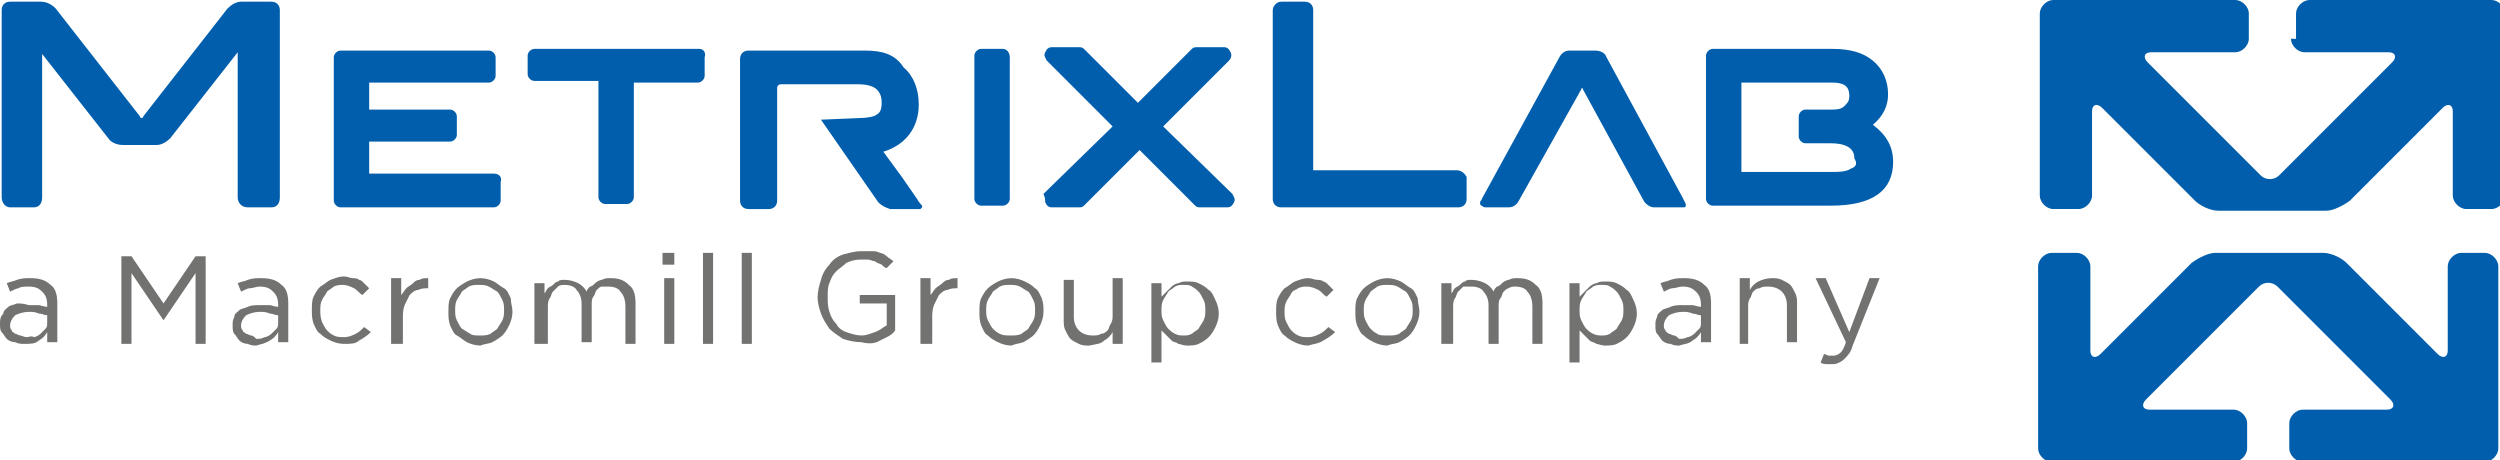 <?xml version="1.0" encoding="utf-8"?>
<!-- Generator: Adobe Illustrator 24.2.1, SVG Export Plug-In . SVG Version: 6.00 Build 0)  -->
<svg version="1.1" id="Layer_1" xmlns="http://www.w3.org/2000/svg" xmlns:xlink="http://www.w3.org/1999/xlink" x="0px" y="0px"
	 viewBox="0 0 148.3 27.3" style="enable-background:new 0 0 148.3 27.3;" xml:space="preserve">
<style type="text/css">
	.st0{fill:#005EAC;}
	.st1{fill:#727271;}
</style>
<g>
	<path class="st0" d="M135.9,2.3c0,0.4,0.4,0.8,0.8,0.8h5c0.4,0,0.5,0.3,0.2,0.6l-6.7,6.7c-0.3,0.3-0.8,0.3-1.1,0l-6.7-6.7
		c-0.3-0.3-0.2-0.6,0.2-0.6h5c0.4,0,0.8-0.4,0.8-0.8V0.8c0-0.4-0.4-0.8-0.8-0.8h-10.8c-0.4,0-0.8,0.4-0.8,0.8v10.8
		c0,0.4,0.4,0.8,0.8,0.8h1.5c0.4,0,0.8-0.4,0.8-0.8v-5c0-0.4,0.3-0.5,0.6-0.2l5.5,5.5c0.3,0.3,0.9,0.6,1.4,0.6h2.4h1.6h2.4
		c0.4,0,1-0.3,1.4-0.6l5.5-5.5c0.3-0.3,0.6-0.2,0.6,0.2v5c0,0.4,0.4,0.8,0.8,0.8h1.5c0.4,0,0.8-0.4,0.8-0.8V0.8
		c0-0.4-0.4-0.8-0.8-0.8h-10.8c-0.4,0-0.8,0.4-0.8,0.8V2.3z"/>
	<path class="st0" d="M145.2,20.8c0,0.4-0.3,0.5-0.6,0.2l-5.4-5.4c-0.3-0.3-0.9-0.6-1.4-0.6h-2.4h-1.6h-2.4c-0.4,0-1,0.3-1.4,0.6
		l-5.4,5.4c-0.3,0.3-0.6,0.2-0.6-0.2v-5c0-0.4-0.4-0.8-0.8-0.8h-1.5c-0.4,0-0.8,0.4-0.8,0.8v10.8c0,0.4,0.4,0.8,0.8,0.8l10.8,0
		c0.4,0,0.8-0.4,0.8-0.8v-1.5c0-0.4-0.4-0.8-0.8-0.8h-5c-0.4,0-0.5-0.3-0.2-0.6l6.7-6.7c0.3-0.3,0.8-0.3,1.1,0l6.7,6.7
		c0.3,0.3,0.2,0.6-0.2,0.6h-5c-0.4,0-0.8,0.4-0.8,0.8v1.5c0,0.4,0.4,0.8,0.8,0.8l10.8,0c0.4,0,0.8-0.4,0.8-0.8V15.8
		c0-0.4-0.4-0.8-0.8-0.8H146c-0.4,0-0.8,0.4-0.8,0.8V20.8z"/>
	<path class="st0" d="M16.1,0.1h-1.8c-0.3,0-0.6,0.2-0.8,0.4l-5,6.4c0,0.1-0.1,0.1-0.1,0.1c0,0-0.1,0-0.1-0.1l-5-6.4
		C3,0.2,2.7,0.1,2.4,0.1H0.6c-0.3,0-0.5,0.2-0.5,0.5v11.1c0,0.3,0.2,0.6,0.5,0.6H2c0.3,0,0.5-0.2,0.5-0.6V3.2l4,5.1
		C6.7,8.5,7,8.6,7.3,8.6h1h1c0.3,0,0.6-0.2,0.8-0.4l4-5.1v8.6c0,0.3,0.2,0.6,0.6,0.6h1.4c0.3,0,0.5-0.2,0.5-0.6V0.6
		C16.6,0.3,16.4,0.1,16.1,0.1"/>
	<path class="st0" d="M29.3,10.3h-7.4V8.4h4.8c0.2,0,0.4-0.2,0.4-0.4V6.9c0-0.2-0.2-0.4-0.4-0.4h-4.8V4.9H29c0.2,0,0.4-0.2,0.4-0.4
		V3.4c0-0.2-0.2-0.4-0.4-0.4h-8.8c-0.2,0-0.4,0.2-0.4,0.4v8.5c0,0.2,0.2,0.4,0.4,0.4h9.1c0.2,0,0.4-0.2,0.4-0.4v-1.1
		C29.8,10.5,29.6,10.3,29.3,10.3"/>
	<path class="st0" d="M41.5,2.9h-9.8c-0.2,0-0.4,0.2-0.4,0.4v1.1c0,0.2,0.2,0.4,0.4,0.4h3.8v6.9c0,0.2,0.2,0.4,0.4,0.4h1.3
		c0.2,0,0.4-0.2,0.4-0.4V4.9h3.8c0.2,0,0.4-0.2,0.4-0.4V3.4C41.9,3.1,41.7,2.9,41.5,2.9"/>
	<path class="st0" d="M59.5,2.9h-1.3c-0.2,0-0.4,0.2-0.4,0.4v8.5c0,0.2,0.2,0.4,0.4,0.4h1.3c0.2,0,0.4-0.2,0.4-0.4V3.4
		C59.9,3.1,59.7,2.9,59.5,2.9"/>
	<path class="st0" d="M69,7.5l3.9-3.9c0.1-0.1,0.2-0.3,0.1-0.5c-0.1-0.2-0.2-0.3-0.4-0.3h-1.6c-0.1,0-0.2,0-0.3,0.1l-3.2,3.2
		l-3.2-3.2c-0.1-0.1-0.2-0.1-0.3-0.1h-1.6c-0.2,0-0.3,0.1-0.4,0.3c-0.1,0.2,0,0.3,0.1,0.5l3.9,3.9l-4.1,4C62,11.7,62,11.9,62,12
		c0.1,0.2,0.2,0.3,0.4,0.3H64c0.1,0,0.2,0,0.3-0.1l3.3-3.3l3.3,3.3c0.1,0.1,0.2,0.1,0.3,0.1h1.6c0.2,0,0.3-0.1,0.4-0.3
		c0.1-0.2,0-0.3-0.1-0.5L69,7.5z"/>
	<path class="st0" d="M86.4,10.1h-8.5V0.6c0-0.3-0.2-0.5-0.5-0.5H76c-0.3,0-0.5,0.3-0.5,0.5v11.2c0,0.3,0.2,0.5,0.5,0.5h10.5
		c0.3,0,0.5-0.2,0.5-0.5v-1.3C86.9,10.3,86.7,10.1,86.4,10.1"/>
	<path class="st0" d="M93.8,5.3C93.8,5.2,93.9,5.2,93.8,5.3c0.1-0.1,0.1-0.1,0.1,0l3.6,6.6c0.1,0.2,0.4,0.4,0.6,0.4h1.4
		c0.1,0,0.2,0,0.3,0c0,0,0.1,0,0.1,0c0,0,0.1,0,0.1-0.1c0,0,0,0,0-0.1c0,0-0.1-0.2-0.2-0.4l-4.5-8.3C95.2,3.1,94.9,3,94.6,3h-1.5
		c-0.3,0-0.5,0.2-0.6,0.4l-4.6,8.4c0,0.1-0.1,0.1-0.1,0.2c0,0.1,0,0.2,0.1,0.2c0.1,0.1,0.2,0.1,0.2,0.1h1.4c0.3,0,0.5-0.2,0.6-0.4
		L93.8,5.3z"/>
	<path class="st0" d="M44.4,3c-0.3,0-0.5,0.2-0.5,0.5v8.4c0,0.3,0.2,0.5,0.5,0.5h1.2c0.3,0,0.5-0.2,0.5-0.5V5.2
		c0-0.1,0.1-0.2,0.2-0.2h0.4h4.2c0.5,0,0.9,0.1,1.1,0.3c0.2,0.2,0.3,0.4,0.3,0.8c0,0.4-0.1,0.6-0.3,0.7C51.9,6.9,51.5,7,51,7
		l-2.3,0.1l3.4,4.9c0.2,0.2,0.4,0.3,0.7,0.4h1.5c0.1,0,0.2,0,0.2,0c0,0,0.1,0,0.1,0c0,0,0.1-0.1,0.1-0.1c0,0,0-0.1,0-0.1
		c0,0-0.2-0.2-0.3-0.4l-0.9-1.3l-1.1-1.5c1.3-0.4,2.1-1.4,2.1-2.8c0,0,0,0,0,0c0,0,0,0,0,0c0-0.9-0.3-1.7-0.9-2.2
		C53.1,3.2,52.3,3,51.3,3h0H44.4z"/>
	<path class="st0" d="M111.1,7.4c0.6-0.5,0.9-1.1,0.9-1.8c0-0.8-0.3-1.5-0.9-2c-0.6-0.5-1.4-0.7-2.4-0.7h-7.1
		c-0.2,0-0.4,0.2-0.4,0.4v8.5c0,0.2,0.2,0.4,0.4,0.4h7c2.5,0,3.7-0.9,3.7-2.6C112.3,8.7,111.9,8,111.1,7.4 M109.8,10
		c-0.3,0.2-0.7,0.2-1.2,0.2h-5.3V8.6v-2V4.9h5.4c0.9,0,1,0.4,1,0.8c0,0.3-0.1,0.4-0.3,0.6c-0.2,0.2-0.5,0.2-0.8,0.2h-1.5
		c-0.2,0-0.4,0.2-0.4,0.4v0l0,0v1.2h0v0c0,0.2,0.2,0.4,0.4,0.4h1.5c1.4,0,1.4,0.7,1.4,0.9C110.2,9.7,110.1,9.9,109.8,10"/>
	<path class="st1" d="M1.2,19.9c-0.1,0-0.2-0.1-0.3-0.1c-0.1-0.1-0.2-0.1-0.2-0.2c-0.1-0.1-0.1-0.2-0.1-0.3v0c0-0.2,0.1-0.4,0.3-0.6
		c0.2-0.1,0.5-0.2,0.8-0.2c0.2,0,0.4,0,0.6,0.1c0.2,0,0.3,0.1,0.5,0.1v0.4c0,0.2,0,0.3-0.1,0.4c-0.1,0.1-0.2,0.2-0.3,0.3
		c-0.1,0.1-0.3,0.2-0.4,0.2C1.9,19.9,1.7,20,1.6,20C1.4,20,1.3,19.9,1.2,19.9 M2.3,20.2c0.2-0.1,0.4-0.3,0.5-0.5v0.6h0.6V18
		c0-0.5-0.1-0.9-0.4-1.1c-0.3-0.3-0.7-0.4-1.2-0.4c-0.3,0-0.5,0-0.8,0.1c-0.2,0.1-0.4,0.1-0.6,0.2l0.2,0.5c0.2-0.1,0.4-0.2,0.5-0.2
		C1.2,17,1.5,17,1.7,17c0.4,0,0.6,0.1,0.8,0.3c0.2,0.2,0.3,0.4,0.3,0.8v0.1c-0.2,0-0.4-0.1-0.5-0.1c-0.2,0-0.4,0-0.6,0
		C1.4,18,1.2,18,1,18c-0.2,0.1-0.4,0.1-0.5,0.2c-0.1,0.1-0.3,0.2-0.3,0.4C0,18.8,0,19,0,19.2v0c0,0.2,0,0.4,0.1,0.5
		c0.1,0.1,0.2,0.3,0.3,0.4c0.1,0.1,0.3,0.2,0.5,0.2c0.2,0.1,0.4,0.1,0.5,0.1C1.8,20.4,2.1,20.4,2.3,20.2 M7.2,20.4h0.6v-4.2l1.9,2.8
		h0l1.9-2.8v4.2h0.6v-5.2h-0.6L9.7,18l-1.9-2.8H7.2V20.4z M14.9,19.9c-0.1,0-0.2-0.1-0.3-0.1c-0.1-0.1-0.2-0.1-0.2-0.2
		c-0.1-0.1-0.1-0.2-0.1-0.3v0c0-0.2,0.1-0.4,0.3-0.6c0.2-0.1,0.5-0.2,0.8-0.2c0.2,0,0.4,0,0.6,0.1c0.2,0,0.3,0.1,0.5,0.1v0.4
		c0,0.2,0,0.3-0.1,0.4s-0.2,0.2-0.3,0.3c-0.1,0.1-0.3,0.2-0.4,0.2c-0.2,0.1-0.3,0.1-0.5,0.1C15.1,20,15,19.9,14.9,19.9 M16,20.2
		c0.2-0.1,0.4-0.3,0.5-0.5v0.6h0.6V18c0-0.5-0.1-0.9-0.4-1.1c-0.3-0.3-0.7-0.4-1.2-0.4c-0.3,0-0.5,0-0.8,0.1
		c-0.2,0.1-0.4,0.1-0.6,0.2l0.2,0.5c0.2-0.1,0.4-0.2,0.5-0.2c0.2,0,0.4-0.1,0.6-0.1c0.4,0,0.6,0.1,0.8,0.3c0.2,0.2,0.3,0.4,0.3,0.8
		v0.1c-0.2,0-0.4-0.1-0.5-0.1s-0.4,0-0.6,0c-0.2,0-0.5,0-0.7,0.1c-0.2,0.1-0.4,0.1-0.5,0.2c-0.1,0.1-0.3,0.2-0.3,0.4
		c-0.1,0.2-0.1,0.3-0.1,0.5v0c0,0.2,0,0.4,0.1,0.5c0.1,0.1,0.2,0.3,0.3,0.4c0.1,0.1,0.3,0.2,0.5,0.2c0.2,0.1,0.4,0.1,0.5,0.1
		C15.5,20.4,15.7,20.4,16,20.2 M21.3,20.2c0.2-0.1,0.5-0.3,0.7-0.5l-0.4-0.3c-0.2,0.2-0.3,0.3-0.5,0.4c-0.2,0.1-0.4,0.2-0.7,0.2
		c-0.2,0-0.4,0-0.6-0.1c-0.2-0.1-0.3-0.2-0.4-0.3c-0.1-0.1-0.2-0.3-0.3-0.5C19,18.8,19,18.6,19,18.4v0c0-0.2,0-0.4,0.1-0.6
		c0.1-0.2,0.2-0.3,0.3-0.5c0.1-0.1,0.3-0.2,0.4-0.3c0.2-0.1,0.4-0.1,0.5-0.1c0.3,0,0.5,0.1,0.7,0.2c0.2,0.1,0.3,0.3,0.5,0.4l0.4-0.4
		c-0.1-0.1-0.2-0.2-0.3-0.3c-0.1-0.1-0.2-0.2-0.3-0.2c-0.1-0.1-0.3-0.1-0.4-0.1s-0.3-0.1-0.5-0.1c-0.3,0-0.5,0.1-0.8,0.2
		c-0.2,0.1-0.4,0.3-0.6,0.4c-0.2,0.2-0.3,0.4-0.4,0.6c-0.1,0.2-0.1,0.5-0.1,0.8v0c0,0.3,0,0.5,0.1,0.8c0.1,0.2,0.2,0.5,0.4,0.6
		c0.2,0.2,0.4,0.3,0.6,0.4c0.2,0.1,0.5,0.2,0.8,0.2C20.8,20.4,21.1,20.4,21.3,20.2 M23.3,20.4h0.6v-1.5c0-0.3,0-0.5,0.1-0.8
		c0.1-0.2,0.2-0.4,0.3-0.6c0.1-0.1,0.3-0.3,0.5-0.3c0.2-0.1,0.4-0.1,0.6-0.1h0v-0.6c-0.2,0-0.4,0-0.5,0.1c-0.2,0-0.3,0.1-0.4,0.2
		c-0.1,0.1-0.3,0.2-0.4,0.3c-0.1,0.1-0.2,0.3-0.3,0.4v-1h-0.6V20.4z M27.9,19.8c-0.2-0.1-0.3-0.2-0.5-0.3c-0.1-0.1-0.2-0.3-0.3-0.5
		S27,18.6,27,18.4v0c0-0.2,0-0.4,0.1-0.6c0.1-0.2,0.2-0.3,0.3-0.5c0.1-0.1,0.3-0.2,0.4-0.3c0.2-0.1,0.4-0.1,0.6-0.1
		c0.2,0,0.4,0,0.6,0.1c0.2,0.1,0.3,0.2,0.5,0.3c0.1,0.1,0.2,0.3,0.3,0.5c0.1,0.2,0.1,0.4,0.1,0.6v0c0,0.2,0,0.4-0.1,0.6
		c-0.1,0.2-0.2,0.3-0.3,0.5c-0.1,0.1-0.3,0.2-0.4,0.3c-0.2,0.1-0.4,0.1-0.6,0.1C28.2,19.9,28,19.9,27.9,19.8 M29.2,20.3
		c0.2-0.1,0.5-0.3,0.6-0.4c0.2-0.2,0.3-0.4,0.4-0.6c0.1-0.2,0.2-0.5,0.2-0.8v0c0-0.3-0.1-0.5-0.1-0.8c-0.1-0.2-0.2-0.5-0.4-0.6
		s-0.4-0.3-0.6-0.4c-0.2-0.1-0.5-0.2-0.8-0.2c-0.3,0-0.6,0.1-0.8,0.2c-0.2,0.1-0.5,0.3-0.6,0.4c-0.2,0.2-0.3,0.4-0.4,0.6
		c-0.1,0.2-0.1,0.5-0.1,0.8v0c0,0.3,0,0.5,0.1,0.8c0.1,0.2,0.2,0.5,0.4,0.6s0.4,0.3,0.6,0.4c0.2,0.1,0.5,0.2,0.8,0.2
		C28.7,20.4,29,20.4,29.2,20.3 M31.9,20.4h0.6v-2.2c0-0.2,0-0.3,0.1-0.5c0.1-0.1,0.1-0.3,0.2-0.4c0.1-0.1,0.2-0.2,0.3-0.3
		c0.1-0.1,0.3-0.1,0.4-0.1c0.3,0,0.6,0.1,0.7,0.3c0.2,0.2,0.3,0.5,0.3,0.8v2.3h0.6v-2.2c0-0.2,0-0.4,0.1-0.5
		c0.1-0.1,0.1-0.3,0.2-0.4c0.1-0.1,0.2-0.2,0.3-0.2C35.8,17,36,17,36.1,17c0.3,0,0.6,0.1,0.7,0.3c0.2,0.2,0.3,0.5,0.3,0.9v2.2h0.6
		V18c0-0.5-0.1-0.9-0.4-1.1c-0.3-0.3-0.6-0.4-1.1-0.4c-0.2,0-0.3,0-0.5,0.1c-0.1,0-0.3,0.1-0.4,0.2c-0.1,0.1-0.2,0.2-0.3,0.2
		c-0.1,0.1-0.2,0.2-0.2,0.3c-0.1-0.2-0.3-0.4-0.5-0.5c-0.2-0.1-0.5-0.2-0.8-0.2c-0.2,0-0.3,0-0.4,0.1c-0.1,0-0.2,0.1-0.3,0.2
		c-0.1,0.1-0.2,0.1-0.3,0.2c-0.1,0.1-0.1,0.2-0.2,0.3v-0.6h-0.6V20.4z M39.4,20.4h0.6v-3.9h-0.6V20.4z M39.3,15.7H40V15h-0.7V15.7z
		 M41.7,20.4h0.6v-5.4h-0.6V20.4z M44,20.4h0.6v-5.4H44V20.4z M52.2,20.2c0.4-0.2,0.7-0.3,0.9-0.6v-2.1H51v0.5h1.6v1.3
		c-0.2,0.1-0.4,0.3-0.7,0.4c-0.3,0.1-0.5,0.2-0.8,0.2c-0.3,0-0.6-0.1-0.9-0.2c-0.3-0.1-0.5-0.3-0.6-0.5c-0.2-0.2-0.3-0.4-0.4-0.7
		c-0.1-0.3-0.1-0.6-0.1-0.9v0c0-0.3,0-0.6,0.1-0.8c0.1-0.3,0.2-0.5,0.4-0.7s0.4-0.3,0.6-0.5c0.2-0.1,0.5-0.2,0.8-0.2
		c0.2,0,0.4,0,0.5,0s0.3,0.1,0.4,0.1c0.1,0.1,0.2,0.1,0.4,0.2c0.1,0.1,0.2,0.2,0.3,0.2l0.4-0.4c-0.1-0.1-0.3-0.2-0.4-0.3
		c-0.1-0.1-0.3-0.2-0.4-0.2c-0.2-0.1-0.3-0.1-0.5-0.1c-0.2,0-0.4,0-0.6,0c-0.4,0-0.7,0.1-1.1,0.2c-0.3,0.1-0.6,0.3-0.8,0.6
		c-0.2,0.2-0.4,0.5-0.5,0.9c-0.1,0.3-0.2,0.7-0.2,1v0c0,0.4,0.1,0.7,0.2,1c0.1,0.3,0.3,0.6,0.5,0.9c0.2,0.2,0.5,0.4,0.8,0.6
		c0.3,0.1,0.7,0.2,1.1,0.2C51.5,20.4,51.9,20.4,52.2,20.2 M54.7,20.4h0.6v-1.5c0-0.3,0-0.5,0.1-0.8c0.1-0.2,0.2-0.4,0.3-0.6
		c0.1-0.1,0.3-0.3,0.5-0.3c0.2-0.1,0.4-0.1,0.6-0.1h0v-0.6c-0.2,0-0.4,0-0.5,0.1c-0.2,0-0.3,0.1-0.4,0.2c-0.1,0.1-0.3,0.2-0.4,0.3
		c-0.1,0.1-0.2,0.3-0.3,0.4v-1h-0.6V20.4z M59.3,19.8c-0.2-0.1-0.3-0.2-0.4-0.3c-0.1-0.1-0.2-0.3-0.3-0.5c-0.1-0.2-0.1-0.4-0.1-0.6
		v0c0-0.2,0-0.4,0.1-0.6c0.1-0.2,0.2-0.3,0.3-0.5c0.1-0.1,0.3-0.2,0.4-0.3c0.2-0.1,0.4-0.1,0.6-0.1c0.2,0,0.4,0,0.6,0.1
		c0.2,0.1,0.3,0.2,0.5,0.3c0.1,0.1,0.2,0.3,0.3,0.5s0.1,0.4,0.1,0.6v0c0,0.2,0,0.4-0.1,0.6c-0.1,0.2-0.2,0.3-0.3,0.5
		c-0.1,0.1-0.3,0.2-0.4,0.3c-0.2,0.1-0.4,0.1-0.6,0.1C59.7,19.9,59.5,19.9,59.3,19.8 M60.7,20.3c0.2-0.1,0.5-0.3,0.6-0.4
		c0.2-0.2,0.3-0.4,0.4-0.6c0.1-0.2,0.2-0.5,0.2-0.8v0c0-0.3,0-0.5-0.1-0.8c-0.1-0.2-0.2-0.5-0.4-0.6c-0.2-0.2-0.4-0.3-0.6-0.4
		c-0.2-0.1-0.5-0.2-0.8-0.2c-0.3,0-0.6,0.1-0.8,0.2c-0.2,0.1-0.5,0.3-0.6,0.4c-0.2,0.2-0.3,0.4-0.4,0.6c-0.1,0.2-0.1,0.5-0.1,0.8v0
		c0,0.3,0,0.5,0.1,0.8c0.1,0.2,0.2,0.5,0.4,0.6c0.2,0.2,0.4,0.3,0.6,0.4c0.2,0.1,0.5,0.2,0.8,0.2C60.2,20.4,60.4,20.4,60.7,20.3
		 M65.5,20.2c0.2-0.1,0.4-0.3,0.5-0.5v0.7h0.6v-3.9H66v2.2c0,0.2,0,0.3-0.1,0.5c-0.1,0.1-0.1,0.3-0.2,0.4c-0.1,0.1-0.2,0.2-0.4,0.2
		c-0.1,0.1-0.3,0.1-0.5,0.1c-0.3,0-0.6-0.1-0.8-0.3c-0.2-0.2-0.3-0.5-0.3-0.8v-2.2h-0.6v2.4c0,0.2,0,0.4,0.1,0.6
		c0.1,0.2,0.2,0.4,0.3,0.5c0.1,0.1,0.3,0.2,0.5,0.3c0.2,0.1,0.4,0.1,0.6,0.1C65.1,20.4,65.3,20.4,65.5,20.2 M69.7,19.8
		c-0.2-0.1-0.3-0.2-0.4-0.3c-0.1-0.1-0.2-0.3-0.3-0.5c-0.1-0.2-0.1-0.4-0.1-0.6v0c0-0.2,0-0.4,0.1-0.6c0.1-0.2,0.2-0.3,0.3-0.5
		c0.1-0.1,0.3-0.2,0.4-0.3c0.2-0.1,0.3-0.1,0.5-0.1c0.2,0,0.4,0,0.5,0.1c0.2,0.1,0.3,0.2,0.4,0.3c0.1,0.1,0.2,0.3,0.3,0.5
		c0.1,0.2,0.1,0.4,0.1,0.6v0c0,0.2,0,0.4-0.1,0.6c-0.1,0.2-0.2,0.3-0.3,0.5c-0.1,0.1-0.3,0.2-0.4,0.3c-0.2,0.1-0.3,0.1-0.5,0.1
		C70,19.9,69.9,19.9,69.7,19.8 M68.3,21.5h0.6v-1.9c0.1,0.1,0.2,0.2,0.3,0.3c0.1,0.1,0.2,0.2,0.3,0.3c0.1,0.1,0.3,0.1,0.4,0.2
		c0.1,0,0.3,0.1,0.5,0.1c0.2,0,0.5,0,0.7-0.1c0.2-0.1,0.4-0.2,0.6-0.4c0.2-0.2,0.3-0.4,0.4-0.6c0.1-0.2,0.2-0.5,0.2-0.8v0
		c0-0.3-0.1-0.6-0.2-0.8c-0.1-0.2-0.2-0.5-0.4-0.6c-0.2-0.2-0.4-0.3-0.6-0.4c-0.2-0.1-0.4-0.1-0.7-0.1c-0.2,0-0.3,0-0.5,0.1
		c-0.1,0-0.3,0.1-0.4,0.2c-0.1,0.1-0.2,0.2-0.3,0.3c-0.1,0.1-0.2,0.2-0.3,0.3v-0.8h-0.6V21.5z M78.5,20.2c0.2-0.1,0.5-0.3,0.7-0.5
		l-0.4-0.3c-0.2,0.2-0.3,0.3-0.5,0.4c-0.2,0.1-0.4,0.2-0.7,0.2c-0.2,0-0.4,0-0.6-0.1c-0.2-0.1-0.3-0.2-0.4-0.3
		c-0.1-0.1-0.2-0.3-0.3-0.5c-0.1-0.2-0.1-0.4-0.1-0.6v0c0-0.2,0-0.4,0.1-0.6c0.1-0.2,0.2-0.3,0.3-0.5s0.3-0.2,0.4-0.3
		c0.2-0.1,0.4-0.1,0.5-0.1c0.3,0,0.5,0.1,0.7,0.2c0.2,0.1,0.3,0.3,0.5,0.4l0.4-0.4c-0.1-0.1-0.2-0.2-0.3-0.3
		c-0.1-0.1-0.2-0.2-0.3-0.2c-0.1-0.1-0.3-0.1-0.4-0.1s-0.3-0.1-0.5-0.1c-0.3,0-0.5,0.1-0.8,0.2c-0.2,0.1-0.4,0.3-0.6,0.4
		c-0.2,0.2-0.3,0.4-0.4,0.6c-0.1,0.2-0.1,0.5-0.1,0.8v0c0,0.3,0,0.5,0.1,0.8c0.1,0.2,0.2,0.5,0.4,0.6c0.2,0.2,0.4,0.3,0.6,0.4
		c0.2,0.1,0.5,0.2,0.8,0.2C77.9,20.4,78.2,20.4,78.5,20.2 M81.7,19.8c-0.2-0.1-0.3-0.2-0.4-0.3c-0.1-0.1-0.2-0.3-0.3-0.5
		c-0.1-0.2-0.1-0.4-0.1-0.6v0c0-0.2,0-0.4,0.1-0.6c0.1-0.2,0.2-0.3,0.3-0.5c0.1-0.1,0.3-0.2,0.4-0.3c0.2-0.1,0.4-0.1,0.6-0.1
		c0.2,0,0.4,0,0.6,0.1c0.2,0.1,0.3,0.2,0.5,0.3c0.1,0.1,0.2,0.3,0.3,0.5c0.1,0.2,0.1,0.4,0.1,0.6v0c0,0.2,0,0.4-0.1,0.6
		c-0.1,0.2-0.2,0.3-0.3,0.5c-0.1,0.1-0.3,0.2-0.4,0.3c-0.2,0.1-0.4,0.1-0.6,0.1C82,19.9,81.8,19.9,81.7,19.8 M83,20.3
		c0.2-0.1,0.5-0.3,0.6-0.4c0.2-0.2,0.3-0.4,0.4-0.6c0.1-0.2,0.2-0.5,0.2-0.8v0c0-0.3-0.1-0.5-0.1-0.8c-0.1-0.2-0.2-0.5-0.4-0.6
		s-0.4-0.3-0.6-0.4c-0.2-0.1-0.5-0.2-0.8-0.2c-0.3,0-0.6,0.1-0.8,0.2c-0.2,0.1-0.5,0.3-0.6,0.4c-0.2,0.2-0.3,0.4-0.4,0.6
		c-0.1,0.2-0.1,0.5-0.1,0.8v0c0,0.3,0,0.5,0.1,0.8c0.1,0.2,0.2,0.5,0.4,0.6c0.2,0.2,0.4,0.3,0.6,0.4c0.2,0.1,0.5,0.2,0.8,0.2
		C82.5,20.4,82.8,20.4,83,20.3 M85.6,20.4h0.6v-2.2c0-0.2,0-0.3,0.1-0.5c0.1-0.1,0.1-0.3,0.2-0.4c0.1-0.1,0.2-0.2,0.3-0.3
		C87,17,87.1,17,87.3,17c0.3,0,0.6,0.1,0.7,0.3c0.2,0.2,0.3,0.5,0.3,0.8v2.3h0.6v-2.2c0-0.2,0-0.4,0.1-0.5c0.1-0.1,0.1-0.3,0.2-0.4
		c0.1-0.1,0.2-0.2,0.3-0.2c0.1-0.1,0.3-0.1,0.4-0.1c0.3,0,0.6,0.1,0.7,0.3c0.2,0.2,0.3,0.5,0.3,0.9v2.2h0.6V18
		c0-0.5-0.1-0.9-0.4-1.1c-0.3-0.3-0.6-0.4-1.1-0.4c-0.2,0-0.3,0-0.5,0.1c-0.1,0-0.3,0.1-0.4,0.2c-0.1,0.1-0.2,0.2-0.3,0.2
		c-0.1,0.1-0.2,0.2-0.2,0.3c-0.1-0.2-0.3-0.4-0.5-0.5c-0.2-0.1-0.5-0.2-0.8-0.2c-0.2,0-0.3,0-0.4,0.1c-0.1,0-0.2,0.1-0.3,0.2
		c-0.1,0.1-0.2,0.1-0.3,0.2c-0.1,0.1-0.1,0.2-0.2,0.3v-0.6h-0.6V20.4z M94.5,19.8c-0.2-0.1-0.3-0.2-0.4-0.3
		c-0.1-0.1-0.2-0.3-0.3-0.5c-0.1-0.2-0.1-0.4-0.1-0.6v0c0-0.2,0-0.4,0.1-0.6c0.1-0.2,0.2-0.3,0.3-0.5c0.1-0.1,0.3-0.2,0.4-0.3
		c0.2-0.1,0.3-0.1,0.5-0.1c0.2,0,0.4,0,0.5,0.1c0.2,0.1,0.3,0.2,0.4,0.3c0.1,0.1,0.2,0.3,0.3,0.5s0.1,0.4,0.1,0.6v0
		c0,0.2,0,0.4-0.1,0.6c-0.1,0.2-0.2,0.3-0.3,0.5c-0.1,0.1-0.3,0.2-0.4,0.3c-0.2,0.1-0.3,0.1-0.5,0.1C94.9,19.9,94.7,19.9,94.5,19.8
		 M93.1,21.5h0.6v-1.9c0.1,0.1,0.2,0.2,0.3,0.3c0.1,0.1,0.2,0.2,0.3,0.3c0.1,0.1,0.3,0.1,0.4,0.2c0.1,0,0.3,0.1,0.5,0.1
		c0.2,0,0.5,0,0.7-0.1c0.2-0.1,0.4-0.2,0.6-0.4c0.2-0.2,0.3-0.4,0.4-0.6c0.1-0.2,0.2-0.5,0.2-0.8v0c0-0.3-0.1-0.6-0.2-0.8
		c-0.1-0.2-0.2-0.5-0.4-0.6c-0.2-0.2-0.4-0.3-0.6-0.4c-0.2-0.1-0.4-0.1-0.7-0.1c-0.2,0-0.3,0-0.5,0.1c-0.1,0-0.3,0.1-0.4,0.2
		c-0.1,0.1-0.2,0.2-0.3,0.3c-0.1,0.1-0.2,0.2-0.3,0.3v-0.8h-0.6V21.5z M99.3,19.9c-0.1,0-0.2-0.1-0.3-0.1c-0.1-0.1-0.2-0.1-0.2-0.2
		c-0.1-0.1-0.1-0.2-0.1-0.3v0c0-0.2,0.1-0.4,0.3-0.6c0.2-0.1,0.5-0.2,0.8-0.2c0.2,0,0.4,0,0.6,0.1c0.2,0,0.3,0.1,0.5,0.1v0.4
		c0,0.2,0,0.3-0.1,0.4s-0.2,0.2-0.3,0.3c-0.1,0.1-0.3,0.2-0.4,0.2c-0.2,0.1-0.3,0.1-0.5,0.1C99.5,20,99.4,19.9,99.3,19.9
		 M100.4,20.2c0.2-0.1,0.4-0.3,0.5-0.5v0.6h0.6V18c0-0.5-0.1-0.9-0.4-1.1c-0.3-0.3-0.7-0.4-1.2-0.4c-0.3,0-0.5,0-0.8,0.1
		c-0.2,0.1-0.4,0.1-0.6,0.2l0.2,0.5c0.2-0.1,0.4-0.2,0.5-0.2c0.2,0,0.4-0.1,0.6-0.1c0.4,0,0.6,0.1,0.8,0.3c0.2,0.2,0.3,0.4,0.3,0.8
		v0.1c-0.2,0-0.4-0.1-0.5-0.1c-0.2,0-0.4,0-0.6,0c-0.2,0-0.5,0-0.7,0.1c-0.2,0.1-0.4,0.1-0.5,0.2c-0.1,0.1-0.3,0.2-0.3,0.4
		c-0.1,0.2-0.1,0.3-0.1,0.5v0c0,0.2,0,0.4,0.1,0.5c0.1,0.1,0.2,0.3,0.3,0.4c0.1,0.1,0.3,0.2,0.5,0.2c0.2,0.1,0.4,0.1,0.5,0.1
		C99.9,20.4,100.2,20.4,100.4,20.2 M103.1,20.4h0.6v-2.2c0-0.2,0-0.3,0.1-0.5c0.1-0.1,0.1-0.3,0.2-0.4c0.1-0.1,0.2-0.2,0.4-0.2
		c0.1-0.1,0.3-0.1,0.5-0.1c0.3,0,0.6,0.1,0.8,0.3c0.2,0.2,0.3,0.5,0.3,0.8v2.2h0.6V18c0-0.2,0-0.4-0.1-0.6c-0.1-0.2-0.2-0.4-0.3-0.5
		s-0.3-0.2-0.5-0.3c-0.2-0.1-0.4-0.1-0.6-0.1c-0.3,0-0.6,0.1-0.8,0.2c-0.2,0.1-0.4,0.3-0.5,0.5v-0.7h-0.6V20.4z M109.4,21.3
		c0.2-0.2,0.4-0.4,0.5-0.8l1.6-4h-0.6l-1.2,3.2l-1.4-3.2h-0.6l1.8,3.8c-0.1,0.3-0.2,0.5-0.3,0.6c-0.1,0.1-0.3,0.2-0.4,0.2
		c-0.1,0-0.2,0-0.3,0c-0.1,0-0.2-0.1-0.3-0.1l-0.2,0.5c0.1,0.1,0.3,0.1,0.4,0.1c0.1,0,0.3,0,0.4,0C108.9,21.6,109.2,21.5,109.4,21.3
		"/>
</g>
</svg>
